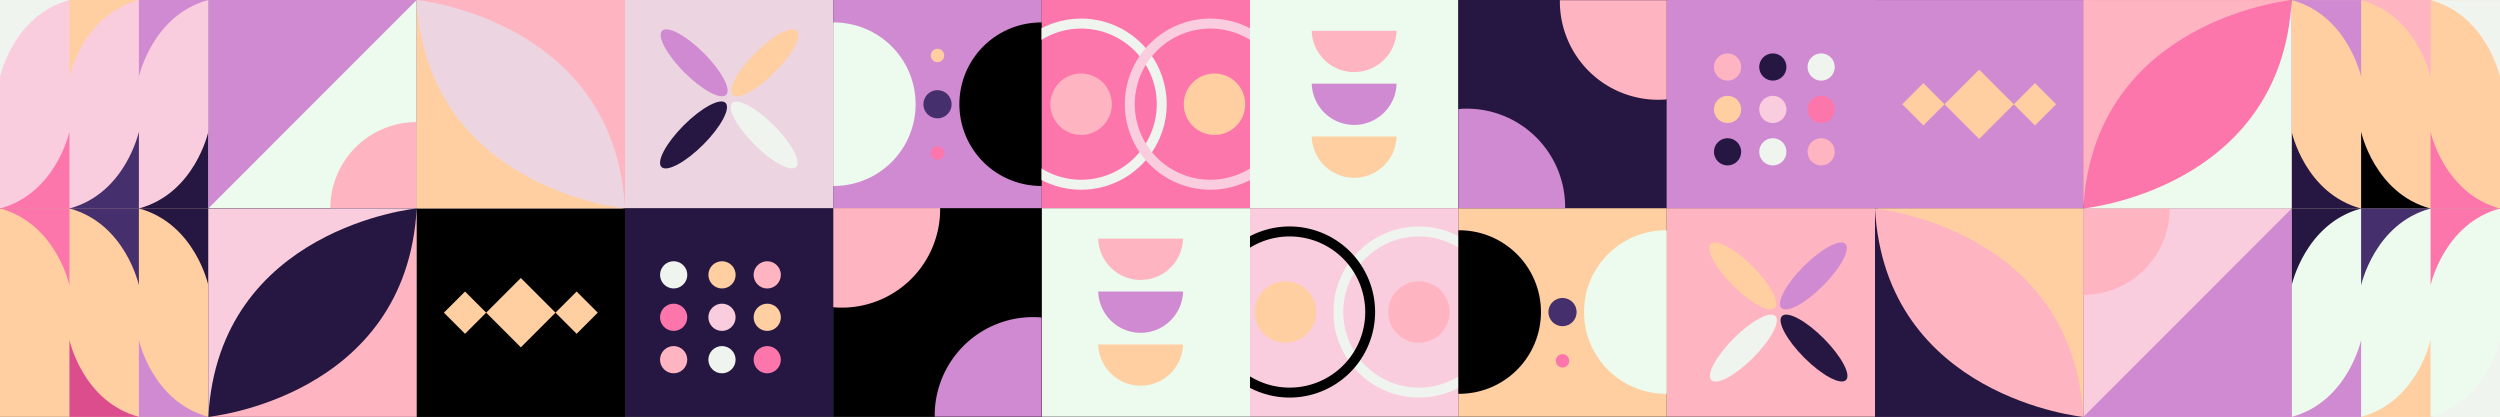 <svg xmlns="http://www.w3.org/2000/svg" width="1920" height="320.205" viewBox="0 0 1920 320.205">
    <rect x="0" y="0" width="1920" height="320.205" fill="#333333" stroke="none"/>
    <g data-name="Group 24889" transform="translate(0 -2009)">
        <path data-name="Rectangle 18150" transform="translate(0 2009)" style="fill:#facdde" d="M0 0h160v160.077H0z"/>
        <path data-name="Path 45755" d="M0 0h160v160.077H0z" transform="translate(160 2009)" style="fill:#edfaee"/>
        <path data-name="Rectangle 18152" transform="translate(320 2009)" style="fill:#ecd4e1" d="M0 0h160v160.077H0z"/>
        <path data-name="Rectangle 18153" transform="translate(1440 2009.051)" style="fill:#d08ad2" d="M0 0h160v160.077H0z"/>
        <path data-name="Rectangle 18154" transform="translate(1600 2009.051)" style="fill:#fc76ab" d="M0 0h160v160.077H0z"/>
        <path data-name="Rectangle 18155" transform="translate(1760 2009.051)" style="fill:#ffcfa1" d="M0 0h160v160.077H0z"/>
        <path data-name="Rectangle 18156" transform="translate(1760 2169.128)" style="fill:#edfaee" d="M0 0h160v160.077H0z"/>
        <path data-name="Rectangle 18157" transform="translate(1600 2169.128)" style="fill:#facdde" d="M0 0h160v160.077H0z"/>
        <path data-name="Rectangle 18158" transform="translate(1440 2169.128)" style="fill:#ffb4c1" d="M0 0h160v160.077H0z"/>
        <path data-name="Rectangle 18159" d="M320 2169.077h160v160.077H320z"/>
        <path data-name="Rectangle 18160" transform="translate(160 2169.077)" style="fill:#251742" d="M0 0h160v160.077H0z"/>
        <path data-name="Rectangle 18161" transform="translate(0 2169.077)" style="fill:#ffcfa1" d="M0 0h160v160.077H0z"/>
        <path data-name="Path 45668" d="M136.668 137.957V79s-10.24 47.36-53.338 59.008z" transform="translate(23.332 2031.12)" style="fill:#251742"/>
        <path data-name="Path 45669" d="M94.995 127.973V79s-10.24 47.36-53.325 59.008h53.325v-9.984" transform="translate(11.668 2031.12)" style="fill:#462f6d"/>
        <path data-name="Path 45670" d="M53.338 137.957V79S43.1 126.36 0 138.008z" transform="translate(0 2031.12)" style="fill:#fc76ab"/>
        <path data-name="Path 45671" d="M0 0v59.008S10.24 11.635 53.338 0z" transform="translate(0 2009)" style="fill:#f0f4ee"/>
        <path data-name="Path 45672" d="M41.67 0v59.008S51.846 11.635 94.995 0z" transform="translate(11.668 2009)" style="fill:#ffcfa1"/>
        <path data-name="Path 45673" d="M83.33 0v59.008S93.57 11.648 136.668 0z" transform="translate(23.332 2009)" style="fill:#d08ad2"/>
        <path data-name="Path 45674" d="M625 137.957V79s10.24 47.36 53.338 59.008z" transform="translate(1135 2031.171)" style="fill:#251742"/>
        <path data-name="Path 45675" d="M1813.338 2159.144v-48.973s10.24 47.36 53.325 59.008h-53.325v-9.984"/>
        <path data-name="Path 45676" d="M708.33 137.957V79s10.24 47.36 53.338 59.008z" transform="translate(1158.332 2031.171)" style="fill:#fc76ab"/>
        <path data-name="Path 45677" d="M761.668 0v59.008S751.428 11.648 708.33 0z" transform="translate(1158.332 2009.051)" style="fill:#f0f4ee"/>
        <path data-name="Path 45678" d="M719.995 0v59.008S709.755 11.648 666.67 0z" transform="translate(1146.668 2009.051)" style="fill:#ffb4c1"/>
        <path data-name="Path 45679" d="M678.338 0v59.008S668.1 11.648 625 0z" transform="translate(1135 2009.051)" style="fill:#d08ad2"/>
        <path data-name="Path 45680" d="M125 0v160.077L285 0z" transform="translate(35 2009)" style="fill:#d08ad2"/>
        <path data-name="Path 45681" d="M250 0v160.077h160S257.9 145.19 250 0z" transform="translate(70 2009)" style="fill:#ffcfa1"/>
        <path data-name="Path 45682" d="M410 160.077V0H250s152.1 14.886 160 160.077z" transform="translate(70 2009)" style="fill:#ffb4c1"/>
        <path data-name="Path 45683" d="M660 0v160.077H500S652.1 145.19 660 0z" transform="translate(1100 2009.051)" style="fill:#edfaee"/>
        <path data-name="Path 45684" d="M500 160.077V0h160S507.9 14.886 500 160.077z" transform="translate(1100 2009.051)" style="fill:#ffb4c1"/>
        <path data-name="Path 45685" d="M264.244 73.24a66.33 66.33 0 0 0-66.074 66.138h66.074z" transform="translate(55.487 2029.507)" style="fill:#ffb4c1"/>
        <path data-name="Path 45686" d="M233.7 98.11z" transform="translate(65.436 2036.471)" style="fill:#251742"/>
        <path data-name="Rectangle 18174" transform="rotate(45 -1729.618 2866.046)" style="fill:#ffcfa1" d="M0 0h37.645v37.645H0z"/>
        <path data-name="Rectangle 18175" transform="rotate(45 -1720.728 2922.958)" style="fill:#ffcfa1" d="M0 0h22.95v22.95H0z"/>
        <path data-name="Rectangle 18176" transform="rotate(45 -1763.59 2819.517)" style="fill:#ffcfa1" d="M0 0h22.95v22.95H0z"/>
        <path data-name="Path 45687" d="M625 125.06v59.008s10.24-47.36 53.338-59.008z" transform="translate(1135 2044.068)" style="fill:#251742"/>
        <path data-name="Path 45688" d="M666.67 135.057v49.011s10.24-47.36 53.325-59.008H666.67v10" transform="translate(1146.668 2044.068)" style="fill:#462f6d"/>
        <path data-name="Path 45689" d="M708.33 125.06v59.008s10.24-47.36 53.338-59.008z" transform="translate(1158.332 2044.068)" style="fill:#fc76ab"/>
        <path data-name="Path 45690" d="M761.668 263.034V204s-10.24 47.36-53.338 59.008z" transform="translate(1158.332 2066.171)" style="fill:#f0f4ee"/>
        <path data-name="Path 45691" d="M719.995 263.034V204s-10.24 47.36-53.325 59.008z" transform="translate(1146.668 2066.171)" style="fill:#ffcfa1"/>
        <path data-name="Path 45692" d="M678.338 263.034V204S668.1 251.36 625 263.008z" transform="translate(1135 2066.171)" style="fill:#d08ad2"/>
        <path data-name="Path 45693" d="M136.668 125.06v59.008s-10.24-47.36-53.338-59.008z" transform="translate(23.332 2044.017)" style="fill:#251742"/>
        <path data-name="Path 45694" d="M94.995 135.057v49.011s-10.24-47.36-53.325-59.008h53.325v10" transform="translate(11.668 2044.017)" style="fill:#462f6d"/>
        <path data-name="Path 45695" d="M53.338 125.06v59.008S43.1 136.708 0 125.06z" transform="translate(0 2044.017)" style="fill:#fc76ab"/>
        <path data-name="Path 45697" d="M41.67 263.034V204s10.176 47.36 53.325 59.008z" transform="translate(11.668 2066.12)" style="fill:#dc4d8e"/>
        <path data-name="Path 45698" d="M83.33 263.034V204s10.24 47.36 53.338 59.008z" transform="translate(23.332 2066.12)" style="fill:#d08ad2"/>
        <path data-name="Path 45699" d="M660 285.137V125.06L500 285.137z" transform="translate(1100 2044.068)" style="fill:#d08ad2"/>
        <path data-name="Path 45700" d="M535 285.137V125.06H375s152.1 14.899 160 160.077z" transform="translate(1065 2044.068)" style="fill:#ffcfa1"/>
        <path data-name="Path 45701" d="M375 125.06v160.077h160S382.9 270.25 375 125.06z" transform="translate(1065 2044.068)" style="fill:#251742"/>
        <path data-name="Path 45702" d="M125 285.137V125.06h160s-152.1 14.899-160 160.077z" transform="translate(35 2044.017)" style="fill:#facdde"/>
        <path data-name="Path 45703" d="M285 125.06v160.077H125S277.1 270.25 285 125.06z" transform="translate(35 2044.017)" style="fill:#ffb4c1"/>
        <path data-name="Path 45704" d="M500.21 191.348a66.33 66.33 0 0 0 66.074-66.138H500.21z" transform="translate(1100.059 2044.11)" style="fill:#ffb4c1"/>
        <path data-name="Path 45705" d="M516.3 152z" transform="translate(1104.564 2051.611)" style="fill:#251742"/>
        <path data-name="Rectangle 18177" transform="rotate(-135 671.322 1055.025)" style="fill:#ffcfa1" d="M0 0h37.645v37.645H0z"/>
        <path data-name="Rectangle 18178" transform="rotate(-135 647.744 1058.708)" style="fill:#ffcfa1" d="M0 0h22.95v22.95H0z"/>
        <path data-name="Rectangle 18179" transform="rotate(-135 690.59 1040.959)" style="fill:#ffcfa1" d="M0 0h22.95v22.95H0z"/>
        <path data-name="Rectangle 18162" transform="translate(480 2009)" style="fill:#ecd4e1" d="M0 0h160v160.077H0z"/>
        <path data-name="Rectangle 18163" transform="translate(640 2009)" style="fill:#d08ad2" d="M0 0h160v160.077H0z"/>
        <path data-name="Rectangle 18164" transform="translate(800 2009)" style="fill:#fc76ab" d="M0 0h160v160.077H0z"/>
        <path data-name="Rectangle 18165" transform="translate(960 2009)" style="fill:#edfaee" d="M0 0h160v160.077H0z"/>
        <path data-name="Rectangle 18166" transform="translate(1120 2009)" style="fill:#251742" d="M0 0h160v160.077H0z"/>
        <path data-name="Rectangle 18167" transform="translate(1280 2009)" style="fill:#d08ad2" d="M0 0h160v160.077H0z"/>
        <path data-name="Rectangle 18168" transform="translate(1280 2168.923)" style="fill:#ffb4c1" d="M0 0h160v160.077H0z"/>
        <path data-name="Rectangle 18169" transform="translate(1120 2168.923)" style="fill:#ffcfa1" d="M0 0h160v160.077H0z"/>
        <path data-name="Rectangle 18170" transform="translate(960 2168.923)" style="fill:#facdde" d="M0 0h160v160.077H0z"/>
        <path data-name="Rectangle 18171" transform="translate(800 2168.923)" style="fill:#edfaee" d="M0 0h160v160.077H0z"/>
        <path data-name="Rectangle 18172" d="M640 2168.923h160V2329H640z"/>
        <path data-name="Rectangle 18173" transform="translate(480 2168.923)" style="fill:#251742" d="M0 0h160v160.077H0z"/>
        <ellipse data-name="Ellipse 1399" cx="10.534" cy="34.803" rx="10.534" ry="34.803" transform="rotate(-45 2713.102 415.227)" style="fill:#d08ad2"/>
        <ellipse data-name="Ellipse 1400" cx="34.803" cy="10.534" rx="34.803" ry="10.534" transform="rotate(-45 2781.676 366.865)" style="fill:#ffcfa1"/>
        <path data-name="Path 45706" d="M81.7 344.018c-13.594-13.594-21.274-27.942-17.165-32s18.47 3.571 32 17.165 21.274 27.942 17.165 32-18.422-3.571-32-17.165z" transform="translate(497.759 1776.061)" style="fill:#f0f4ee"/>
        <ellipse data-name="Ellipse 1401" cx="34.803" cy="10.534" rx="34.803" ry="10.534" transform="rotate(-45 2821.176 460.66)" style="fill:#251742"/>
        <path data-name="Path 45707" d="M125.41 263.483H125v125.555h.41a62.784 62.784 0 1 0 0-125.568z" transform="translate(515 1762.771)" style="fill:#edfaee"/>
        <path data-name="Path 45708" d="M799.591 2026.254h.41v125.555h-.41a62.784 62.784 0 1 1 0-125.568z"/>
        <circle data-name="Ellipse 1402" cx="10.842" cy="10.842" r="10.842" transform="rotate(-80.78 1586.807 633.172)" style="fill:#462f6d"/>
        <circle data-name="Ellipse 1403" cx="5.146" cy="5.146" r="5.146" transform="translate(714.854 2046.453)" style="fill:#ffcfa1"/>
        <circle data-name="Ellipse 1404" cx="5.146" cy="5.146" r="5.146" transform="translate(714.854 2121.333)" style="fill:#fc76ab"/>
        <path data-name="Path 45709" d="M280.307 261.188a65.165 65.165 0 0 0-30.387 7.45v8.819a58.048 58.048 0 1 1 0 98.842v8.819a65.715 65.715 0 1 0 30.387-123.968z" transform="translate(549.978 1762.122)" style="fill:#f0f4ee"/>
        <path data-name="Path 45710" d="M365.642 261.188a65.2 65.2 0 0 1 30.387 7.45v8.819a58.048 58.048 0 1 0 0 98.842v8.819a65.715 65.715 0 1 1-30.387-123.968z" transform="translate(563.971 1762.122)" style="fill:#facdde"/>
        <circle data-name="Ellipse 1405" cx="23.59" cy="23.59" r="23.59" transform="rotate(-22.5 5618.81 -971.439)" style="fill:#ffb4c1"/>
        <circle data-name="Ellipse 1406" cx="23.59" cy="23.59" r="23.59" transform="rotate(-22.5 5670.034 -1228.96)" style="fill:#ffcfa1"/>
        <path data-name="Path 45711" d="M412.05 268.5a32.589 32.589 0 0 0 65.152 0z" transform="translate(595.374 1764.18)" style="fill:#ffb4c1"/>
        <path data-name="Path 45712" d="M412.05 300.22a32.589 32.589 0 0 0 65.152 0z" transform="translate(595.374 1773.062)" style="fill:#d08ad2"/>
        <path data-name="Path 45713" d="M412.05 331.94a32.589 32.589 0 0 0 65.152 0z" transform="translate(595.374 1781.943)" style="fill:#ffcfa1"/>
        <path data-name="Path 45714" d="M582.031 391.667v-.947a75.52 75.52 0 0 0-75.52-75.52c-2.214 0-4.39.115-6.541.294v76.16z" transform="translate(619.991 1777.256)" style="fill:#d08ad2"/>
        <path data-name="Path 45715" d="M560.92 250.12v.947a75.52 75.52 0 0 0 75.52 75.52c2.214 0 4.39-.115 6.541-.294v-76.16z" transform="translate(637.058 1759.034)" style="fill:#ffb4c1"/>
        <circle data-name="Ellipse 1407" cx="10.458" cy="10.458" r="10.458" transform="translate(1316.313 2050.011)" style="fill:#ffb4c1"/>
        <circle data-name="Ellipse 1408" cx="10.458" cy="10.458" r="10.458" transform="translate(1351.078 2050.011)" style="fill:#251742"/>
        <circle data-name="Ellipse 1409" cx="10.458" cy="10.458" r="10.458" transform="translate(1388.198 2050.011)" style="fill:#f0f4ee"/>
        <circle data-name="Ellipse 1410" cx="10.458" cy="10.458" r="10.458" transform="translate(1316.313 2082.574)" style="fill:#ffcfa1"/>
        <circle data-name="Ellipse 1411" cx="10.458" cy="10.458" r="10.458" transform="translate(1351.078 2082.574)" style="fill:#facdde"/>
        <circle data-name="Ellipse 1412" cx="10.458" cy="10.458" r="10.458" transform="translate(1388.198 2082.574)" style="fill:#fc76ab"/>
        <circle data-name="Ellipse 1413" cx="10.458" cy="10.458" r="10.458" transform="translate(1316.313 2115.138)" style="fill:#251742"/>
        <circle data-name="Ellipse 1414" cx="10.458" cy="10.458" r="10.458" transform="translate(1351.078 2115.138)" style="fill:#f0f4ee"/>
        <circle data-name="Ellipse 1415" cx="10.458" cy="10.458" r="10.458" transform="translate(1388.198 2115.138)" style="fill:#ffb4c1"/>
        <path data-name="Path 45716" d="M711.235 413.754c-13.581 13.594-21.274 27.942-17.152 32.064s18.47-3.571 32-17.152 21.274-27.955 17.152-32.064-18.406 3.559-32 17.152z" transform="translate(674.032 1799.738)" style="fill:#d08ad2"/>
        <ellipse data-name="Ellipse 1416" cx="10.534" cy="34.803" rx="10.534" ry="34.803" transform="rotate(-45 3313.394 -475.059)" style="fill:#ffcfa1"/>
        <ellipse data-name="Ellipse 1417" cx="34.803" cy="10.534" rx="34.803" ry="10.534" transform="rotate(-45 3421.94 -430.777)" style="fill:#f0f4ee"/>
        <path data-name="Path 45717" d="M711.6 471.937c-13.581-13.594-21.261-27.942-17.152-32.064s18.47 3.571 32 17.165 21.274 27.942 17.152 32-18.4-3.507-32-17.101z" transform="translate(674.137 1811.853)" style="fill:#251742"/>
        <path data-name="Path 45718" d="M490.71 385.88a65.279 65.279 0 0 1 30.4 7.475v8.819a58.048 58.048 0 1 0 0 98.842v8.819a65.7 65.7 0 1 1-30.4-123.955z" transform="translate(599.005 1797.046)" style="fill:#f0f4ee"/>
        <path data-name="Path 45719" d="M990.4 2182.926a65.28 65.28 0 0 0-30.4 7.475v8.819a58.048 58.048 0 1 1 0 98.842v8.819a65.7 65.7 0 1 0 30.4-123.955z"/>
        <circle data-name="Ellipse 1418" cx="23.59" cy="23.59" r="23.59" transform="translate(1066.125 2225.051)" style="fill:#ffb4c1"/>
        <circle data-name="Ellipse 1419" cx="23.59" cy="23.59" r="23.59" transform="translate(963.674 2225.051)" style="fill:#ffcfa1"/>
        <path data-name="Path 45720" d="M349.092 393.22a32.589 32.589 0 0 1-65.152 0z" transform="translate(559.503 1799.102)" style="fill:#ffb4c1"/>
        <path data-name="Path 45721" d="M349.092 424.94a32.589 32.589 0 0 1-65.152 0z" transform="translate(559.503 1807.983)" style="fill:#d08ad2"/>
        <path data-name="Path 45722" d="M349.092 456.66a32.589 32.589 0 0 1-65.152 0z" transform="translate(559.503 1816.865)" style="fill:#ffcfa1"/>
        <path data-name="Path 45723" d="M185.83 516.727v-.947a75.52 75.52 0 0 1 75.52-75.52c2.2 0 4.378.115 6.541.294v76.173z" transform="translate(532.032 1812.273)" style="fill:#d08ad2"/>
        <path data-name="Path 45724" d="M207.031 374.84v.947a75.52 75.52 0 0 1-75.52 75.52c-2.214 0-4.39-.115-6.541-.294v-76.16z" transform="translate(514.991 1793.955)" style="fill:#ffb4c1"/>
        <circle data-name="Ellipse 1420" cx="10.458" cy="10.458" r="10.458" transform="rotate(-45 2967.125 416.624)" style="fill:#ffb4c1"/>
        <circle data-name="Ellipse 1421" cx="10.458" cy="10.458" r="10.458" transform="rotate(-9.22 13984.155 -2258.328)" style="fill:#ffcfa1"/>
        <circle data-name="Ellipse 1422" cx="10.458" cy="10.458" r="10.458" transform="rotate(-9.22 13965.56 -2028.11)" style="fill:#f0f4ee"/>
        <circle data-name="Ellipse 1423" cx="10.458" cy="10.458" r="10.458" transform="translate(578.79 2242.216)" style="fill:#ffcfa1"/>
        <circle data-name="Ellipse 1424" cx="10.458" cy="10.458" r="10.458" transform="translate(544.025 2242.216)" style="fill:#facdde"/>
        <circle data-name="Ellipse 1425" cx="10.458" cy="10.458" r="10.458" transform="translate(506.905 2242.216)" style="fill:#fc76ab"/>
        <circle data-name="Ellipse 1426" cx="10.458" cy="10.458" r="10.458" transform="rotate(-13.28 10070.31 -1338)" style="fill:#fc76ab"/>
        <circle data-name="Ellipse 1427" cx="10.458" cy="10.458" r="10.458" transform="rotate(-67.5 1984.7 740.754)" style="fill:#f0f4ee"/>
        <circle data-name="Ellipse 1428" cx="10.458" cy="10.458" r="10.458" transform="rotate(-67.5 1966.128 768.534)" style="fill:#ffb4c1"/>
        <path data-name="Path 45725" d="M638.417 388.2h.41v125.552h-.41a62.794 62.794 0 1 1 0-125.587z" transform="translate(641.174 1797.687)" style="fill:#edfaee"/>
        <path data-name="Path 45726" d="M1120.41 2185.887h-.41v125.552h.41a62.794 62.794 0 1 0 0-125.587z"/>
        <circle data-name="Ellipse 1429" cx="10.842" cy="10.842" r="10.842" transform="rotate(-67.5 2279.999 239.903)" style="fill:#462f6d"/>
        <circle data-name="Ellipse 1430" cx="5.146" cy="5.146" r="5.146" transform="translate(1194.854 2206.082)" style="fill:#ffcfa1"/>
        <circle data-name="Ellipse 1431" cx="5.146" cy="5.146" r="5.146" transform="translate(1194.854 2280.975)" style="fill:#fc76ab"/>
    </g>
</svg>
